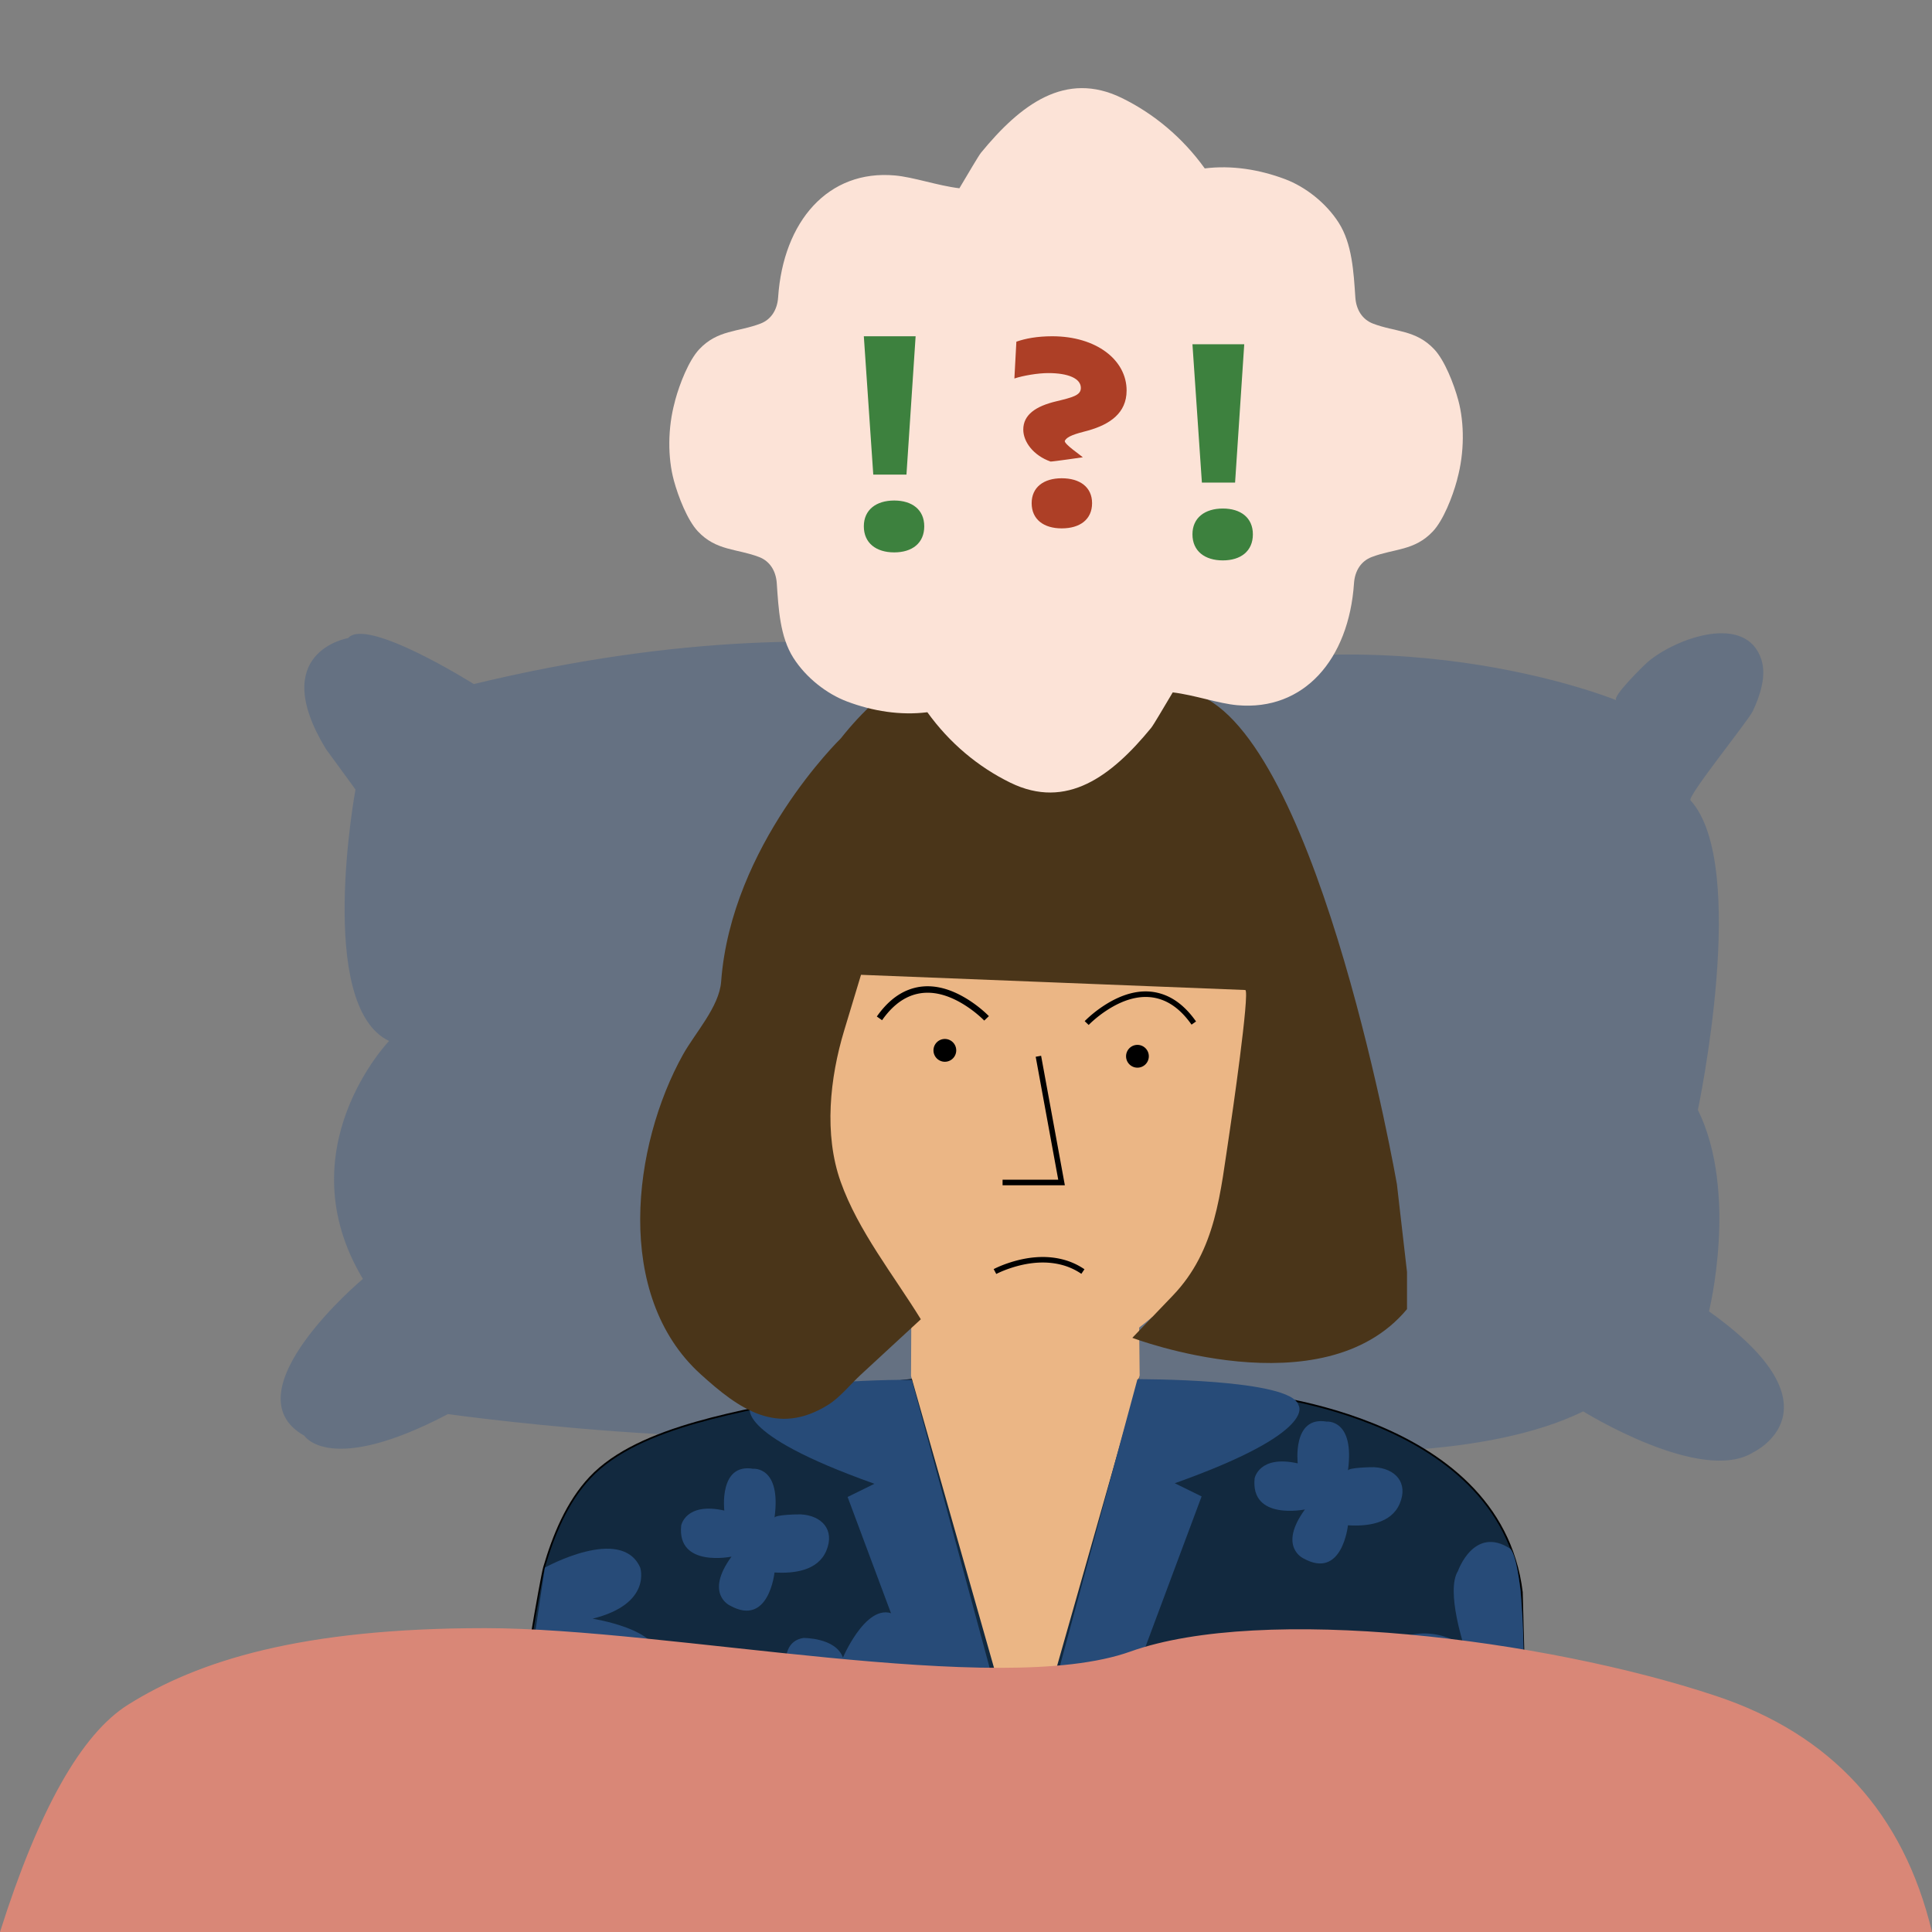 <?xml version="1.0" encoding="UTF-8"?> <svg xmlns="http://www.w3.org/2000/svg" width="570" height="570" viewBox="0 0 570 570"><rect x="0" y="0" width="570" height="570" fill="#808080" stroke="none"/><g fill="none" fill-rule="evenodd"><path d="M139.792 201.822s-31.64-19.942-37.095-13.561c0 0-24.003 3.989-6.547 32.706l8.73 11.965s-11.819 63.817 9.91 74.187c0 0-30.641 31.909-7.729 70.199 0 0-40 33.504-17.272 46.267 0 0 7.453 11.965 42.366-6.382 0 0 113.47 15.954 153.838-.798 0 0 125.47 27.123 181.114 0 0 0 34.914 21.715 50.189 12.054 0 0 27.275-12.851-13.093-41.569 0 0 8.729-35.099-3.273-59.429 0 0 15.274-72.191-2.182-91.338-1.038-1.138 16.976-23.366 18.377-26.315 2.155-4.54 4.082-10.364 2.545-15.175-4.415-13.815-25.06-6.483-33.494.633-1.042.88-11.003 10.621-9.25 11.342 0 0-69.827-28.717-149.473-2.393 0 0-65.463-31.908-187.66-2.393" fill="#657182"></path><path d="M448.744 469.747c-6.514-53.406-82.544-58.621-82.544-58.621l-30.62-2.455V382.45h-64.984v24.712c-9.895.95-19.824 2.546-30.069 4.873-19.994 4.544-51.709 8.581-66.248 24.05-6.813 7.25-10.75 16.989-13.523 26.402-.708 2.402-7.367 39.365-5.9 39.35l294.669-2.77-.78-29.32z" fill="#FFF"></path><path d="M448.744 469.747c-6.514-53.406-82.544-58.621-82.544-58.621l-30.62-2.455V382.45h-64.984v24.712c-9.895.95-19.824 2.546-30.069 4.873-19.994 4.544-51.709 8.581-66.248 24.05-6.813 7.25-10.75 16.989-13.523 26.402-.708 2.402-7.367 39.365-5.9 39.35l294.669-2.77-.78-29.32z" stroke="#000" stroke-width="1.018"></path><path d="M448.744 469.747c-6.514-53.406-82.544-58.621-82.544-58.621l-30.62-2.455V382.45h-64.984v24.712c-9.895.95-19.824 2.546-30.069 4.873-19.994 4.544-51.709 8.581-66.248 24.05-6.813 7.25-10.75 16.989-13.523 26.402-.708 2.402-7.367 39.365-5.9 39.35l294.669-2.77-.78-29.32z" fill="#12293F"></path><path fill="#EBB685" d="M336.016 382.028H268.9l-.118 23.93 26.808 94.285 13.839-.161 26.809-94.285z"></path><path d="M234.139 277.135s-3.978 76.716 20.881 98.137c6.988 6.023 12.577 13.789 20.658 19.146 8.493 5.63 17.468 8.57 27.567 9.437 14.058 1.206 26.096-6.481 36.66-15.24l33.94-19.32 4.973-106.606-144.68 14.446z" fill="#EBB685"></path><path d="M282.117 309.89a3.36 3.36 0 0 1-3.356 3.362 3.36 3.36 0 0 1-3.357-3.362 3.36 3.36 0 0 1 3.357-3.363 3.36 3.36 0 0 1 3.356 3.363M338.937 311.634a3.359 3.359 0 0 1-3.356 3.362 3.359 3.359 0 0 1-3.356-3.362 3.36 3.36 0 0 1 3.356-3.363 3.36 3.36 0 0 1 3.356 3.363" fill="#000"></path><path fill="#000" fill-rule="nonzero" d="m305.563 311.78 1.597-.293 7.005 38.197H295.79v-1.627h16.425zM297.478 372.639c5.314-1.789 10.809-2.39 15.975-1.085a20.208 20.208 0 0 1 6.295 2.781l.2.136-.915 1.344a18.579 18.579 0 0 0-5.977-2.683c-4.819-1.217-10.016-.648-15.06 1.05-1.101.37-2.104.766-2.988 1.162l-.224.102c-.144.066-.279.13-.404.19l-.35.172-.099.052-.767-1.434.165-.086.151-.075.194-.095c.202-.097.426-.202.671-.311.93-.417 1.98-.833 3.133-1.22z"></path><path d="m310.089 501.193 25.492-94.285s45.479-.23 47.515 7.667c0 0 6.048 7.897-36.503 23.025l7.916 3.889-22.284 59.704h-22.136zM294.49 501.354l-25.492-94.286s-45.479-.23-47.516 7.668c0 0-6.047 7.898 36.504 23.024l-7.916 3.89 22.284 59.704h22.136zM348.652 491.722h55.655v-5.381h-55.655zM160.755 462.487s22.606-12.536 28.122 0c0 0 3.577 10.706-14.06 15.077 0 0 20.082 3.12 19.068 11.468 0 0 3.043 6.539-8.114 11.507l-30.914 1.3 5.898-39.352z" fill="#274B78"></path><path d="M213.692 445.656s-1.696-14.023 8.482-12.324c0 0 8.417-.85 6.33 14.448.123-.904 7.07-1.024 7.743-.99 6.14.319 10.167 4.512 7.534 10.747-2.5 5.923-9.63 6.753-15.277 6.391 0 0-1.664 16.148-13.115 9.773 0 0-7.634-3.4.424-14.447 0 0-16.115 3.343-14.843-9.165 0 0 1.271-6.983 12.722-4.433M233.905 501.095s-6.436-16.303 3.102-17.845c0 0 9.536-.15 11.69 5.781 0 0 8.003-18.884 16.616-11.716l8.667 23.224-40.075.556zM382.874 431.738s-1.697-14.023 8.482-12.324c0 0 8.417-.85 6.328 14.448.124-.905 7.072-1.024 7.745-.99 6.14.318 10.167 4.512 7.533 10.747-2.501 5.923-9.629 6.753-15.278 6.39 0 0-1.663 16.148-13.114 9.774 0 0-7.633-3.4.424-14.448 0 0-16.115 3.344-14.843-9.164 0 0 1.272-6.983 12.723-4.433M430.154 463.477s4.73-13.526 15.422-6.562c0 0 4.437 2.867 3.949 42.151l-37.434.352c-.924.01-2.174-7.956-2.225-8.736-.726-11.31 16.66-10.442 22.297-4.34 0 0-5.75-16.934-2.009-22.865" fill="#274B78"></path><path d="M354.456 205.4s-16.904-19.835-48.723-15.895c0 0-31.323-5.028-57.673 28.35 0 0-32.317 31.383-35.3 71.743-.56 7.453-7.696 15.147-11.265 21.556-14.892 26.74-20.476 70.946 5.157 94.227 11.416 10.369 22.692 18.45 37.713 9.063 3.463-2.163 6.555-6.053 9.55-8.82l17.76-16.403c-7.998-12.986-18.518-26.106-23.658-40.581-4.98-14.025-3.182-30.624 1.037-44.59l4.972-16.453 113.36 4.483c1.493.142-4.2 39.164-4.614 41.858-2.768 17.993-3.875 34.852-16.768 48.31L334.072 394.7s56.201 21.42 81.04-8.469v-10.959l-2.983-25.904S389.853 221.607 354.456 205.4" fill="#4A3519"></path><path d="M267.867 292.095c6.008-2.392 12.368-.78 18.513 3.312a36.622 36.622 0 0 1 3.903 3c.361.318.686.618.971.892l.105.101c.155.15.27.267.347.345l.045.047-1.372 1.31-.08-.083a16.684 16.684 0 0 0-.2-.2l-.06-.056c-.287-.28-.625-.593-1.009-.931a34.74 34.74 0 0 0-3.7-2.844c-5.679-3.782-11.448-5.245-16.763-3.129-2.95 1.174-5.697 3.444-8.199 6.951l-.129.183-1.55-1.092c2.739-3.901 5.817-6.469 9.178-7.806zM325.364 296.904c6.11-4.07 12.428-5.671 18.386-3.3 3.281 1.306 6.293 3.795 8.984 7.569l.135.19-1.33.936c-2.55-3.633-5.362-5.978-8.388-7.182-5.364-2.135-11.175-.662-16.888 3.143a34.875 34.875 0 0 0-3.714 2.854 29.33 29.33 0 0 0-.916.84l-.212.208-.229.23-1.176-1.122.168-.172a30.34 30.34 0 0 1 1.292-1.206 36.488 36.488 0 0 1 3.888-2.988z" fill="#000" fill-rule="nonzero"></path><g fill="#D98777"><path d="M143.102 480.352c54.38 0 151.437 20.847 190.376 6.914 38.94-13.932 121.695-3.927 172.803 13.091C540.353 511.703 561.593 534.917 570 570H0c11.418-36.08 24.012-58.434 37.782-67.06 20.656-12.94 50.94-22.588 105.32-22.588z"></path></g><g><path d="M430.218 118.003c-1.29-4.736-3.975-11.638-7.053-14.928-5.448-5.826-11.52-5.071-18.115-7.612-3.087-1.19-4.93-4.02-5.182-7.731-.505-7.466-.936-15.787-4.899-22.007-3.751-5.888-9.863-10.621-15.815-12.864-7.563-2.851-15.776-4.17-23.714-3.174-6.518-9.061-14.975-16.14-24.484-20.785-16.624-8.122-29.868 1.94-41.514 16.14-.752.918-3.534 5.724-6.393 10.503-6.487-.781-13.46-3.287-19.066-3.783-19.628-1.738-32.89 13.491-34.414 35.97-.25 3.712-2.094 6.542-5.18 7.73-6.595 2.542-12.668 1.787-18.116 7.613-3.077 3.29-5.763 10.192-7.053 14.928-.053.196-.092.405-.142.603-2.088 7.628-2.119 16.37-.255 23.211 1.29 4.737 3.976 11.638 7.053 14.929 5.449 5.825 11.521 5.07 18.116 7.61 3.086 1.19 4.93 4.02 5.18 7.732.507 7.466.937 15.787 4.9 22.007 3.75 5.888 9.864 10.621 15.815 12.865 7.563 2.85 15.776 4.169 23.714 3.173 6.518 9.061 14.975 16.138 24.485 20.785 16.623 8.122 29.867-1.94 41.513-16.14.752-.918 3.534-5.724 6.393-10.503 6.487.782 13.459 3.288 19.066 3.783 19.628 1.737 32.89-13.49 34.413-35.97.252-3.712 2.095-6.542 5.18-7.731 6.596-2.54 12.67-1.786 18.117-7.611 3.078-3.291 5.764-10.192 7.053-14.929.053-.196.092-.405.143-.604 2.086-7.628 2.117-16.37.254-23.21" fill="#FCE3D7"></path><path d="M313.236 155.888c-5.282 0-8.866-2.626-8.866-7.438 0-4.723 3.584-7.348 8.866-7.348 5.377 0 8.96 2.625 8.96 7.348 0 4.812-3.583 7.438-8.96 7.438m7.885-28.891c-3.883 1.009-6.31 1.683-6.99 3.115 0 1.01 4.272 3.872 5.34 4.8 0 0-8.64 1.261-9.515 1.261-5.048-1.768-8.058-5.81-8.058-9.429 0-4.38 3.69-6.905 9.709-8.337 4.854-1.179 7.281-1.767 7.281-3.957 0-2.779-3.689-4.379-9.611-4.379-3.107 0-7.476.758-10 1.6l.583-10.862c2.62-.926 6.116-1.6 10.582-1.6 13.01 0 21.941 6.989 21.941 15.999 0 6.737-5.048 10.02-11.262 11.789" fill="#AD3F26"></path><path d="M254.857 99.21h15.28l-2.702 40.808h-9.792l-2.786-40.809zm8.96 63.762c-5.282 0-8.96-2.717-8.96-7.696 0-4.89 3.678-7.607 8.96-7.607 5.282 0 8.866 2.717 8.866 7.607 0 4.979-3.584 7.696-8.866 7.696zM351.81 101.571h15.28l-2.701 40.808h-9.793l-2.786-40.808zm8.96 63.763c-5.281 0-8.96-2.718-8.96-7.697 0-4.89 3.679-7.606 8.96-7.606 5.282 0 8.867 2.716 8.867 7.606 0 4.98-3.585 7.697-8.866 7.697z" fill="#3D813E"></path></g></g></svg> 